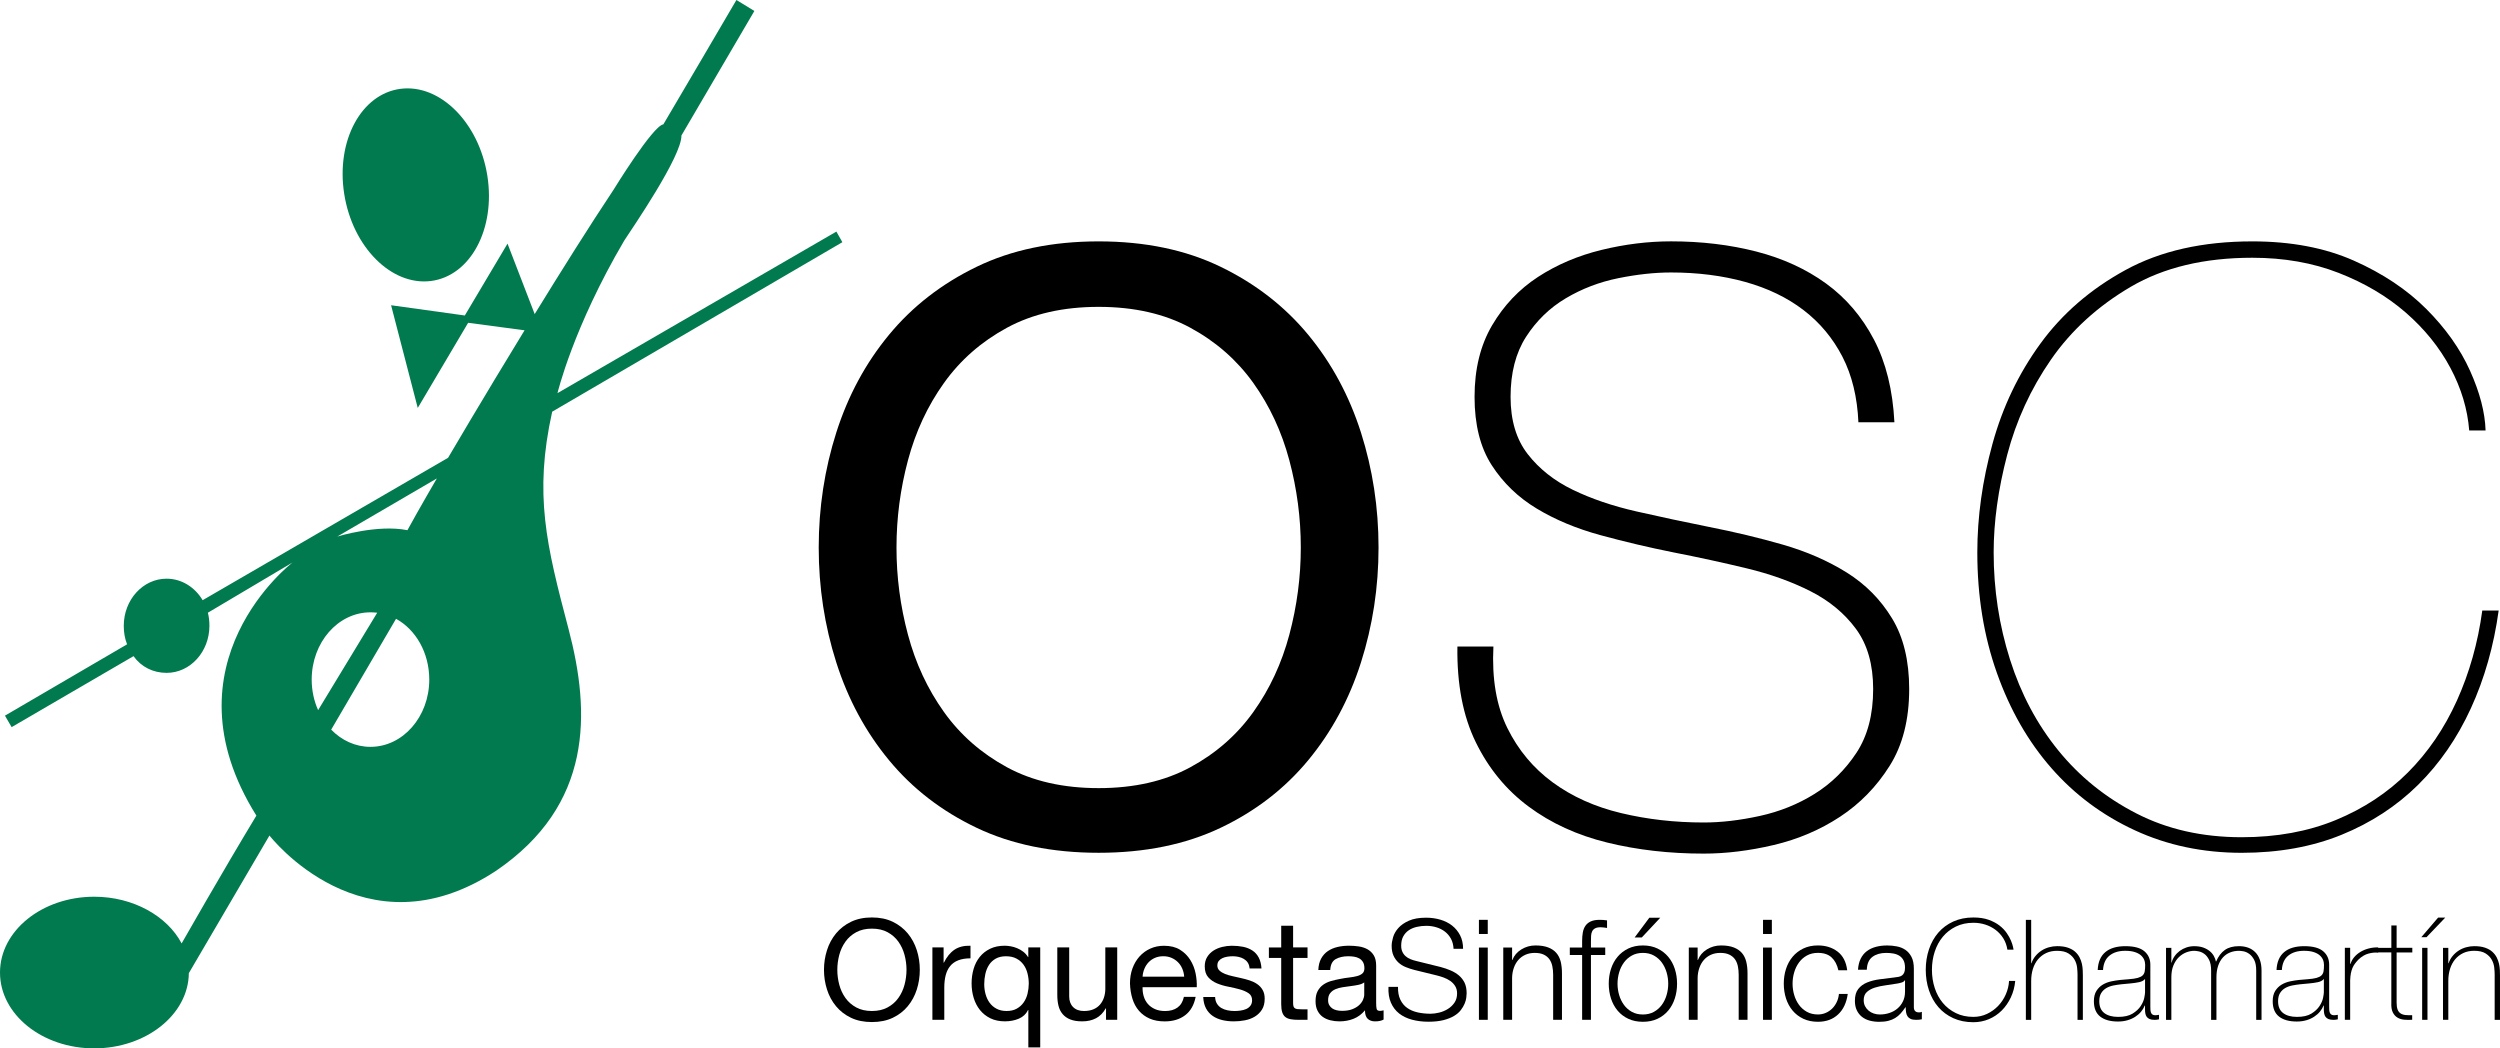 <?xml version="1.0" encoding="utf-8"?>
<!-- Generator: Adobe Illustrator 17.0.0, SVG Export Plug-In . SVG Version: 6.00 Build 0)  -->
<!DOCTYPE svg PUBLIC "-//W3C//DTD SVG 1.1//EN" "http://www.w3.org/Graphics/SVG/1.1/DTD/svg11.dtd">
<svg version="1.1" id="Capa_1" xmlns="http://www.w3.org/2000/svg" xmlns:xlink="http://www.w3.org/1999/xlink" x="0px" y="0px"
	 width="228.474px" height="95.808px" viewBox="0 -15.736 228.474 95.808" enable-background="new 0 -15.736 228.474 95.808"
	 xml:space="preserve">
<path fill="#007A4E" d="M31.457,1.983c-0.76-4.851,1.553-9.149,5.165-9.603c3.613-0.453,7.158,3.111,7.919,7.962
	c0.76,4.85-1.551,9.149-5.165,9.603C35.764,10.398,32.217,6.834,31.457,1.983L31.457,1.983z M68.942-14.735l-1.641-1.001
	c0,0-5.835,9.963-6.677,11.365c-0.961,0.12-4.554,5.981-4.554,5.981c-2.184,3.281-4.784,7.419-7.205,11.358L46.382,6.53
	l-3.903,6.567l-6.738-0.937l2.437,9.386l4.604-7.781l5.158,0.684c-3.82,6.244-6.992,11.653-6.992,11.653L18.518,39.117
	c-0.697-1.183-1.917-1.967-3.294-1.967c-2.16,0-3.913,1.927-3.913,4.304c0,0.611,0.094,1.167,0.303,1.694L0.453,49.668l0.61,1.048
	l11.139-6.487c0.699,0.981,1.788,1.528,3.023,1.528c2.161,0,3.913-1.927,3.913-4.304c0-0.411-0.043-0.817-0.14-1.194l7.744-4.595
	c0,0-12.045,9.192-3.311,23.138c-3.1,5.125-6.832,11.68-6.832,11.68c-1.313-2.493-4.415-4.267-7.991-4.267
	C3.853,66.219,0,69.32,0,73.146s3.853,6.927,8.606,6.927c4.73,0,8.612-3.075,8.652-6.874l7.368-12.579c0,0,8.612,11.185,20.71,3.224
	c8.841-6.024,8.646-14.424,6.621-22.102c-2.024-7.676-3.173-12.275-1.493-19.855l26.519-15.49l-0.547-0.968L50.948,20.193
	c0,0,1.42-5.988,6.105-13.949c0.749-1.146,5.262-7.715,5.222-9.596L68.942-14.735L68.942-14.735z M36.194,40.816
	c1.806,0.987,3.037,3.103,3.037,5.555c0,3.395-2.407,6.147-5.374,6.147c-1.38,0-2.638-0.594-3.59-1.573L36.194,40.816L36.194,40.816
	z M29.072,49.166c-0.374-0.838-0.587-1.79-0.587-2.795c0-3.395,2.405-6.147,5.372-6.147c0.194,0,0.387,0.011,0.617,0.036
	L29.072,49.166L29.072,49.166z M37.234,32.719c-2.725-0.556-6.412,0.58-6.412,0.58l9.102-5.312
	C39.924,27.988,38.295,30.775,37.234,32.719L37.234,32.719z"/>
<g>
	<path d="M82.96,69.569c-0.367-0.443-0.823-0.797-1.37-1.063c-0.546-0.264-1.181-0.396-1.907-0.396
		c-0.726,0-1.361,0.133-1.907,0.396c-0.546,0.264-1.003,0.619-1.37,1.063s-0.643,0.953-0.826,1.53
		c-0.184,0.576-0.276,1.174-0.276,1.797s0.091,1.223,0.276,1.798c0.183,0.576,0.459,1.086,0.826,1.528
		c0.367,0.444,0.823,0.796,1.37,1.057c0.546,0.26,1.181,0.39,1.907,0.39c0.726,0,1.361-0.131,1.907-0.39
		c0.546-0.26,1.003-0.613,1.37-1.057c0.367-0.443,0.641-0.953,0.826-1.528c0.183-0.576,0.274-1.174,0.274-1.798
		c0-0.623-0.091-1.221-0.274-1.797C83.601,70.523,83.327,70.013,82.96,69.569z M82.665,74.258c-0.12,0.449-0.307,0.851-0.563,1.21
		c-0.256,0.359-0.584,0.646-0.986,0.864c-0.401,0.217-0.878,0.327-1.433,0.327s-1.033-0.109-1.433-0.327
		c-0.401-0.217-0.73-0.506-0.986-0.864c-0.256-0.359-0.444-0.761-0.563-1.21c-0.12-0.447-0.179-0.901-0.179-1.363
		c0-0.46,0.06-0.914,0.179-1.363c0.12-0.447,0.307-0.85,0.563-1.21c0.256-0.359,0.584-0.646,0.986-0.864
		c0.4-0.217,0.878-0.327,1.433-0.327s1.033,0.109,1.433,0.327c0.401,0.217,0.73,0.506,0.986,0.864
		c0.256,0.359,0.444,0.761,0.563,1.21c0.12,0.449,0.18,0.903,0.18,1.363C82.844,73.357,82.784,73.811,82.665,74.258z"/>
	<path d="M86.261,72.244h-0.026v-1.396h-1.024v6.617h1.087v-2.944c0-0.426,0.043-0.804,0.129-1.133
		c0.086-0.329,0.221-0.609,0.41-0.839c0.187-0.23,0.436-0.406,0.743-0.524c0.307-0.12,0.679-0.18,1.113-0.18v-1.151
		c-0.589-0.017-1.076,0.103-1.458,0.359C86.849,71.31,86.525,71.706,86.261,72.244z"/>
	<path d="M93.977,71.731h-0.026c-0.12-0.196-0.267-0.36-0.441-0.493c-0.174-0.133-0.36-0.239-0.557-0.32
		c-0.196-0.081-0.393-0.139-0.589-0.173c-0.196-0.034-0.38-0.051-0.55-0.051c-0.504,0-0.946,0.091-1.324,0.274
		c-0.38,0.184-0.696,0.431-0.947,0.743c-0.251,0.311-0.44,0.676-0.563,1.094c-0.124,0.419-0.186,0.863-0.186,1.331
		c0,0.469,0.064,0.913,0.193,1.331c0.129,0.419,0.317,0.786,0.57,1.1c0.251,0.316,0.567,0.567,0.947,0.756
		c0.38,0.187,0.826,0.281,1.338,0.281c0.46,0,0.883-0.081,1.267-0.243c0.384-0.163,0.666-0.427,0.844-0.794h0.026v3.417h1.087
		v-9.136h-1.09V71.731z M93.907,75.072c-0.073,0.299-0.19,0.566-0.353,0.8c-0.161,0.234-0.371,0.424-0.627,0.569
		c-0.256,0.146-0.567,0.217-0.934,0.217c-0.35,0-0.654-0.067-0.914-0.204c-0.26-0.137-0.473-0.32-0.64-0.55
		c-0.166-0.23-0.29-0.493-0.37-0.787c-0.081-0.294-0.121-0.596-0.121-0.903c0-0.324,0.034-0.64,0.103-0.947
		c0.069-0.307,0.18-0.58,0.333-0.818s0.359-0.431,0.614-0.576c0.256-0.144,0.567-0.217,0.934-0.217c0.376,0,0.696,0.07,0.96,0.211
		c0.264,0.14,0.48,0.327,0.646,0.557c0.166,0.231,0.289,0.497,0.364,0.8c0.077,0.303,0.116,0.617,0.116,0.941
		C94.016,74.471,93.979,74.774,93.907,75.072z"/>
	<path d="M101.017,74.585c0,0.299-0.04,0.574-0.121,0.826s-0.203,0.471-0.364,0.66c-0.161,0.187-0.364,0.333-0.609,0.434
		c-0.243,0.103-0.531,0.154-0.864,0.154c-0.417,0-0.746-0.119-0.986-0.359s-0.359-0.563-0.359-0.973v-4.48h-1.088V75.2
		c0,0.359,0.036,0.684,0.109,0.978c0.071,0.294,0.199,0.549,0.377,0.761c0.18,0.213,0.414,0.379,0.704,0.493
		c0.29,0.116,0.653,0.173,1.087,0.173c0.487,0,0.908-0.096,1.267-0.287c0.359-0.191,0.653-0.493,0.883-0.901h0.026v1.048h1.023
		v-6.617h-1.087v3.737H101.017z"/>
	<path d="M109.264,73.217c-0.09-0.444-0.253-0.853-0.487-1.228c-0.234-0.374-0.546-0.684-0.934-0.927
		c-0.389-0.243-0.876-0.364-1.466-0.364c-0.453,0-0.868,0.086-1.247,0.256c-0.38,0.171-0.709,0.41-0.986,0.717
		c-0.277,0.307-0.493,0.67-0.646,1.088c-0.153,0.419-0.23,0.878-0.23,1.383c0.017,0.504,0.091,0.968,0.224,1.394
		c0.131,0.427,0.33,0.794,0.594,1.1c0.264,0.307,0.591,0.546,0.98,0.717c0.389,0.17,0.846,0.256,1.376,0.256
		c0.75,0,1.373-0.187,1.868-0.563c0.494-0.376,0.814-0.934,0.96-1.677h-1.074c-0.094,0.436-0.289,0.76-0.583,0.973
		c-0.294,0.213-0.671,0.32-1.133,0.32c-0.359,0-0.67-0.06-0.934-0.179c-0.264-0.12-0.483-0.28-0.653-0.48
		c-0.171-0.2-0.294-0.431-0.371-0.691c-0.077-0.26-0.111-0.536-0.103-0.826h4.952C109.39,74.083,109.353,73.66,109.264,73.217z
		 M104.42,73.523c0.017-0.256,0.071-0.497,0.166-0.723c0.094-0.227,0.221-0.424,0.384-0.596c0.163-0.17,0.357-0.304,0.583-0.403
		c0.227-0.097,0.48-0.147,0.761-0.147c0.273,0,0.523,0.049,0.749,0.147c0.227,0.099,0.423,0.23,0.589,0.397
		c0.166,0.166,0.299,0.364,0.397,0.594c0.097,0.23,0.156,0.473,0.173,0.73H104.42z"/>
	<path d="M114.907,74.208c-0.2-0.141-0.431-0.254-0.691-0.34c-0.26-0.086-0.527-0.157-0.8-0.217
		c-0.256-0.06-0.511-0.117-0.767-0.173c-0.257-0.056-0.487-0.123-0.691-0.204c-0.206-0.081-0.373-0.184-0.506-0.307
		c-0.133-0.123-0.199-0.28-0.199-0.467c0-0.17,0.043-0.31,0.129-0.416c0.086-0.107,0.196-0.191,0.333-0.256
		c0.136-0.064,0.287-0.109,0.454-0.134c0.166-0.026,0.33-0.039,0.493-0.039c0.18,0,0.356,0.019,0.531,0.057
		c0.176,0.039,0.336,0.101,0.48,0.186c0.144,0.086,0.264,0.197,0.359,0.339c0.093,0.14,0.149,0.317,0.166,0.531h1.088
		c-0.026-0.4-0.111-0.736-0.257-1.004c-0.144-0.269-0.339-0.483-0.583-0.64c-0.243-0.157-0.523-0.269-0.838-0.333
		s-0.661-0.096-1.037-0.096c-0.29,0-0.583,0.037-0.876,0.109c-0.294,0.073-0.56,0.184-0.794,0.333
		c-0.234,0.149-0.426,0.343-0.576,0.583c-0.149,0.239-0.224,0.524-0.224,0.857c0,0.427,0.107,0.76,0.32,0.998
		c0.213,0.239,0.48,0.424,0.8,0.557c0.32,0.133,0.667,0.236,1.043,0.307c0.376,0.073,0.723,0.154,1.043,0.243
		c0.32,0.089,0.587,0.207,0.8,0.351c0.213,0.146,0.32,0.359,0.32,0.64c0,0.204-0.051,0.373-0.154,0.506
		c-0.103,0.133-0.233,0.233-0.39,0.301c-0.157,0.069-0.33,0.114-0.519,0.14c-0.187,0.026-0.367,0.039-0.537,0.039
		c-0.221,0-0.437-0.021-0.646-0.064s-0.396-0.113-0.563-0.211c-0.166-0.097-0.3-0.23-0.403-0.397
		c-0.103-0.166-0.159-0.369-0.166-0.609h-1.087c0.017,0.41,0.103,0.759,0.256,1.043c0.154,0.286,0.359,0.517,0.614,0.691
		s0.55,0.3,0.883,0.379c0.333,0.077,0.683,0.114,1.048,0.114c0.333,0,0.667-0.031,1.006-0.096c0.337-0.064,0.64-0.177,0.908-0.339
		c0.269-0.163,0.486-0.376,0.653-0.64c0.166-0.264,0.249-0.597,0.249-0.998c0-0.316-0.061-0.58-0.186-0.793
		C115.27,74.525,115.108,74.348,114.907,74.208z"/>
	<path d="M118.176,68.866h-1.087v1.984h-1.126v0.96h1.126v4.21c0,0.307,0.03,0.554,0.09,0.743c0.06,0.187,0.151,0.333,0.274,0.434
		c0.124,0.103,0.286,0.173,0.487,0.211c0.2,0.039,0.441,0.057,0.723,0.057h0.831v-0.96h-0.499c-0.17,0-0.31-0.006-0.416-0.019
		c-0.107-0.013-0.19-0.04-0.249-0.083c-0.06-0.043-0.101-0.103-0.121-0.18c-0.021-0.077-0.033-0.179-0.033-0.307v-4.108h1.318v-0.96
		h-1.318v-1.983H118.176z"/>
	<path d="M125.81,76.467c-0.03-0.119-0.044-0.307-0.044-0.563v-3.397c0-0.383-0.073-0.694-0.217-0.933
		c-0.146-0.239-0.337-0.423-0.576-0.556c-0.239-0.131-0.506-0.219-0.8-0.261c-0.294-0.043-0.59-0.064-0.89-0.064
		c-0.374,0-0.727,0.039-1.056,0.116c-0.329,0.077-0.62,0.203-0.876,0.377c-0.256,0.174-0.461,0.404-0.614,0.686
		c-0.154,0.281-0.239,0.627-0.256,1.037h1.088c0.026-0.487,0.191-0.817,0.499-0.991c0.307-0.174,0.691-0.263,1.151-0.263
		c0.17,0,0.343,0.013,0.519,0.039c0.176,0.026,0.333,0.077,0.474,0.154c0.14,0.077,0.256,0.187,0.346,0.333
		c0.089,0.146,0.134,0.337,0.134,0.576c0,0.204-0.06,0.36-0.179,0.467c-0.12,0.107-0.281,0.189-0.487,0.243
		c-0.204,0.056-0.441,0.099-0.71,0.129c-0.269,0.03-0.553,0.074-0.851,0.134c-0.281,0.051-0.557,0.116-0.824,0.191
		c-0.269,0.077-0.509,0.19-0.717,0.339c-0.21,0.149-0.379,0.344-0.506,0.583c-0.129,0.239-0.191,0.546-0.191,0.921
		c0,0.333,0.057,0.616,0.173,0.85c0.116,0.236,0.27,0.424,0.467,0.57c0.196,0.144,0.43,0.251,0.697,0.32
		c0.269,0.069,0.551,0.103,0.851,0.103c0.46,0,0.89-0.079,1.286-0.237c0.397-0.157,0.744-0.416,1.043-0.774
		c0,0.359,0.083,0.617,0.249,0.774c0.167,0.159,0.39,0.237,0.671,0.237c0.333,0,0.593-0.056,0.781-0.166v-0.844
		c-0.129,0.034-0.239,0.051-0.333,0.051C125.94,76.647,125.84,76.587,125.81,76.467z M124.677,75.155
		c0,0.153-0.039,0.317-0.116,0.49c-0.077,0.174-0.196,0.336-0.359,0.484s-0.371,0.271-0.627,0.37
		c-0.256,0.097-0.563,0.146-0.921,0.146c-0.17,0-0.333-0.017-0.486-0.051s-0.289-0.09-0.403-0.166
		c-0.116-0.077-0.21-0.177-0.281-0.3c-0.073-0.123-0.109-0.273-0.109-0.453c0-0.271,0.061-0.486,0.186-0.643
		c0.123-0.157,0.284-0.279,0.48-0.363c0.196-0.084,0.417-0.146,0.666-0.184c0.247-0.039,0.493-0.071,0.736-0.103
		c0.243-0.03,0.476-0.067,0.697-0.114c0.221-0.046,0.4-0.12,0.537-0.223C124.677,74.045,124.677,75.155,124.677,75.155z"/>
	<path d="M133.334,73.414c-0.217-0.183-0.47-0.337-0.756-0.46c-0.286-0.123-0.591-0.229-0.916-0.314l-2.227-0.55
		c-0.187-0.043-0.364-0.099-0.531-0.167c-0.167-0.067-0.314-0.157-0.441-0.269c-0.129-0.111-0.229-0.246-0.3-0.404
		c-0.073-0.157-0.109-0.343-0.109-0.557c0-0.341,0.064-0.627,0.191-0.857c0.129-0.231,0.296-0.416,0.506-0.557
		c0.209-0.141,0.453-0.243,0.73-0.307c0.277-0.064,0.566-0.096,0.864-0.096c0.324,0,0.634,0.044,0.927,0.134
		c0.294,0.09,0.554,0.221,0.781,0.397c0.226,0.174,0.41,0.393,0.55,0.651c0.14,0.261,0.219,0.566,0.237,0.916h0.87
		c0-0.469-0.091-0.881-0.274-1.236c-0.184-0.354-0.429-0.65-0.736-0.89c-0.307-0.239-0.666-0.417-1.074-0.537
		c-0.41-0.119-0.84-0.179-1.293-0.179c-0.64,0-1.164,0.091-1.574,0.274c-0.41,0.184-0.733,0.407-0.967,0.671
		c-0.234,0.264-0.394,0.546-0.48,0.844c-0.086,0.299-0.129,0.559-0.129,0.781c0,0.359,0.059,0.661,0.173,0.908
		c0.116,0.247,0.267,0.457,0.454,0.627s0.407,0.307,0.66,0.41c0.251,0.103,0.51,0.187,0.774,0.256l2.036,0.499
		c0.213,0.051,0.431,0.117,0.653,0.197c0.221,0.081,0.424,0.186,0.609,0.314c0.183,0.129,0.333,0.286,0.447,0.473
		c0.116,0.187,0.173,0.41,0.173,0.666c0,0.333-0.081,0.617-0.243,0.851c-0.161,0.234-0.364,0.426-0.609,0.576
		c-0.243,0.149-0.506,0.259-0.787,0.327s-0.541,0.103-0.781,0.103c-0.419,0-0.811-0.04-1.177-0.121
		c-0.367-0.081-0.684-0.216-0.953-0.403c-0.269-0.187-0.48-0.44-0.633-0.756c-0.154-0.316-0.227-0.709-0.217-1.177h-0.87
		c-0.026,0.563,0.049,1.046,0.224,1.446c0.174,0.401,0.424,0.73,0.749,0.986c0.324,0.256,0.717,0.446,1.177,0.569
		c0.461,0.123,0.96,0.186,1.497,0.186s0.998-0.049,1.383-0.147c0.384-0.099,0.706-0.227,0.967-0.384
		c0.26-0.157,0.464-0.334,0.614-0.531c0.15-0.197,0.264-0.39,0.346-0.583c0.081-0.191,0.133-0.373,0.154-0.544
		s0.033-0.307,0.033-0.41c0-0.376-0.063-0.696-0.186-0.96C133.722,73.823,133.552,73.598,133.334,73.414z"/>
	<rect x="135.158" y="70.861" width="0.807" height="6.604"/>
	<rect x="135.158" y="68.327" width="0.807" height="1.293"/>
	<path d="M142.234,71.354c-0.187-0.217-0.437-0.386-0.749-0.506c-0.311-0.119-0.697-0.18-1.158-0.18c-0.469,0-0.9,0.121-1.293,0.364
		c-0.393,0.243-0.666,0.566-0.818,0.967h-0.026v-1.14h-0.807v6.604h0.807v-3.851c0.009-0.324,0.061-0.624,0.16-0.901
		c0.097-0.277,0.234-0.516,0.41-0.717c0.174-0.2,0.389-0.359,0.64-0.473c0.251-0.114,0.54-0.173,0.864-0.173
		s0.596,0.051,0.813,0.154c0.217,0.103,0.39,0.243,0.519,0.421c0.129,0.18,0.217,0.39,0.269,0.634
		c0.051,0.243,0.077,0.506,0.077,0.787v4.121h0.806v-4.248c0-0.393-0.039-0.747-0.114-1.063
		C142.554,71.838,142.421,71.571,142.234,71.354z"/>
	<path d="M146.188,68.327c-0.324,0-0.59,0.047-0.798,0.14c-0.21,0.094-0.373,0.227-0.493,0.397c-0.119,0.17-0.2,0.376-0.243,0.614
		c-0.043,0.239-0.064,0.499-0.064,0.781v0.601h-1.126v0.679h1.126v5.925h0.806V71.54h1.306v-0.679h-1.306v-0.576
		c0-0.18,0.004-0.346,0.013-0.499c0.009-0.154,0.04-0.287,0.096-0.403s0.143-0.207,0.263-0.274c0.119-0.069,0.29-0.103,0.511-0.103
		c0.094,0,0.187,0.007,0.281,0.019c0.094,0.013,0.196,0.029,0.307,0.044v-0.691c-0.129-0.017-0.243-0.03-0.346-0.039
		C146.418,68.332,146.308,68.327,146.188,68.327z"/>
	<path d="M152.459,71.706c-0.264-0.316-0.59-0.567-0.978-0.756c-0.389-0.187-0.834-0.281-1.338-0.281
		c-0.503,0-0.948,0.094-1.337,0.281c-0.389,0.189-0.714,0.44-0.978,0.756c-0.264,0.316-0.466,0.686-0.601,1.107
		c-0.136,0.423-0.204,0.873-0.204,1.35s0.069,0.927,0.204,1.35c0.137,0.423,0.337,0.791,0.601,1.107s0.59,0.566,0.978,0.749
		c0.389,0.184,0.834,0.276,1.337,0.276c0.504,0,0.948-0.091,1.338-0.276c0.389-0.183,0.714-0.433,0.978-0.749
		c0.264-0.316,0.466-0.684,0.601-1.107c0.137-0.421,0.206-0.871,0.206-1.35c0-0.479-0.069-0.927-0.206-1.35
		C152.925,72.391,152.723,72.021,152.459,71.706z M152.312,75.194c-0.097,0.337-0.243,0.639-0.436,0.901
		c-0.191,0.264-0.433,0.479-0.723,0.64c-0.29,0.161-0.627,0.243-1.011,0.243s-0.72-0.081-1.011-0.243
		c-0.29-0.163-0.531-0.376-0.723-0.64s-0.337-0.564-0.436-0.901c-0.099-0.337-0.147-0.68-0.147-1.03s0.049-0.693,0.147-1.031
		c0.097-0.337,0.243-0.637,0.436-0.901c0.191-0.264,0.433-0.479,0.723-0.64c0.29-0.163,0.627-0.243,1.011-0.243
		s0.721,0.081,1.011,0.243s0.531,0.376,0.723,0.64c0.191,0.264,0.337,0.566,0.436,0.901c0.097,0.337,0.147,0.681,0.147,1.031
		S152.409,74.857,152.312,75.194z"/>
	<polygon points="151.729,68.136 150.731,68.136 149.388,69.94 150.041,69.94 	"/>
	<path d="M159.19,71.354c-0.189-0.217-0.437-0.386-0.749-0.506c-0.311-0.119-0.697-0.18-1.158-0.18c-0.469,0-0.9,0.121-1.293,0.364
		c-0.393,0.243-0.666,0.566-0.818,0.967h-0.026v-1.14h-0.807v6.604h0.807v-3.851c0.009-0.324,0.061-0.624,0.16-0.901
		c0.099-0.277,0.234-0.516,0.41-0.717c0.174-0.2,0.389-0.359,0.64-0.473c0.251-0.116,0.54-0.173,0.864-0.173
		c0.324,0,0.594,0.051,0.813,0.154c0.217,0.103,0.39,0.243,0.519,0.421c0.129,0.18,0.217,0.39,0.269,0.634
		c0.051,0.243,0.077,0.506,0.077,0.787v4.121h0.807v-4.248c0-0.393-0.039-0.747-0.116-1.063
		C159.51,71.838,159.378,71.571,159.19,71.354z"/>
	<rect x="161.122" y="68.327" width="0.807" height="1.293"/>
	<rect x="161.122" y="70.861" width="0.807" height="6.604"/>
	<path d="M167.853,75.852c-0.111,0.23-0.251,0.429-0.421,0.594c-0.171,0.166-0.367,0.296-0.589,0.39
		c-0.221,0.094-0.457,0.14-0.704,0.14c-0.384,0-0.72-0.081-1.011-0.243c-0.29-0.163-0.531-0.376-0.723-0.64
		c-0.191-0.264-0.337-0.564-0.436-0.901c-0.099-0.337-0.147-0.68-0.147-1.03s0.049-0.693,0.147-1.031
		c0.097-0.337,0.243-0.637,0.436-0.901c0.191-0.264,0.433-0.479,0.723-0.64c0.29-0.163,0.627-0.243,1.011-0.243
		c0.539,0,0.956,0.14,1.254,0.421c0.299,0.281,0.504,0.67,0.614,1.166h0.807c-0.094-0.76-0.387-1.327-0.877-1.703
		c-0.49-0.374-1.09-0.563-1.798-0.563c-0.503,0-0.948,0.094-1.337,0.281c-0.389,0.189-0.714,0.44-0.978,0.756
		c-0.264,0.316-0.466,0.686-0.601,1.107c-0.136,0.423-0.204,0.873-0.204,1.35c0,0.477,0.069,0.927,0.204,1.35
		c0.137,0.423,0.337,0.791,0.601,1.107c0.264,0.316,0.59,0.566,0.978,0.749c0.389,0.184,0.834,0.276,1.337,0.276
		c0.751,0,1.366-0.224,1.843-0.671c0.479-0.447,0.771-1.073,0.883-1.874h-0.806C168.033,75.371,167.965,75.622,167.853,75.852z"/>
	<path d="M174.906,76.301v-3.507c0-0.443-0.073-0.804-0.217-1.081c-0.146-0.277-0.333-0.493-0.563-0.646
		c-0.23-0.154-0.491-0.259-0.781-0.313c-0.29-0.056-0.58-0.084-0.87-0.084c-0.384,0-0.734,0.043-1.048,0.129
		c-0.316,0.086-0.591,0.217-0.826,0.397c-0.234,0.18-0.42,0.41-0.557,0.691c-0.137,0.281-0.217,0.614-0.243,0.998h0.807
		c0.017-0.537,0.187-0.927,0.511-1.171c0.324-0.243,0.743-0.364,1.254-0.364c0.239,0,0.463,0.019,0.671,0.057
		s0.393,0.109,0.55,0.211c0.157,0.103,0.281,0.241,0.37,0.416c0.09,0.174,0.134,0.399,0.134,0.671c0,0.18-0.023,0.324-0.07,0.436
		c-0.047,0.111-0.113,0.199-0.197,0.263c-0.086,0.064-0.193,0.109-0.32,0.134c-0.129,0.026-0.277,0.047-0.447,0.064
		c-0.436,0.051-0.864,0.104-1.286,0.16c-0.423,0.056-0.801,0.153-1.14,0.289c-0.337,0.137-0.609,0.336-0.813,0.596
		c-0.206,0.26-0.307,0.62-0.307,1.081c0,0.333,0.057,0.62,0.173,0.864c0.116,0.243,0.273,0.443,0.473,0.601s0.436,0.273,0.704,0.346
		c0.269,0.071,0.557,0.109,0.864,0.109c0.324,0,0.604-0.03,0.838-0.09c0.234-0.06,0.443-0.144,0.627-0.256
		c0.183-0.111,0.35-0.25,0.499-0.416c0.149-0.166,0.296-0.356,0.441-0.57h0.026c0,0.171,0.011,0.327,0.033,0.467
		s0.066,0.263,0.134,0.364c0.069,0.103,0.164,0.181,0.289,0.237c0.123,0.056,0.289,0.083,0.493,0.083
		c0.111,0,0.203-0.004,0.276-0.013c0.071-0.009,0.156-0.021,0.249-0.039v-0.679c-0.077,0.034-0.163,0.051-0.256,0.051
		C175.063,76.787,174.906,76.625,174.906,76.301z M174.098,74.905c0,0.324-0.061,0.614-0.186,0.87
		c-0.124,0.256-0.29,0.473-0.499,0.653c-0.21,0.18-0.454,0.316-0.736,0.41c-0.281,0.094-0.576,0.14-0.883,0.14
		c-0.189,0-0.371-0.03-0.55-0.089s-0.337-0.147-0.473-0.263c-0.137-0.116-0.246-0.251-0.327-0.41
		c-0.081-0.159-0.121-0.34-0.121-0.544c0-0.324,0.096-0.573,0.287-0.748c0.193-0.174,0.437-0.31,0.736-0.404
		c0.299-0.093,0.63-0.164,0.993-0.211c0.363-0.047,0.714-0.1,1.056-0.16c0.11-0.017,0.239-0.046,0.384-0.09
		c0.144-0.041,0.243-0.11,0.294-0.204h0.026v1.051H174.098z"/>
	<path d="M183.308,75.142c-0.174,0.397-0.407,0.747-0.697,1.05c-0.29,0.303-0.63,0.546-1.017,0.73
		c-0.389,0.184-0.804,0.274-1.248,0.274c-0.597,0-1.13-0.114-1.6-0.346c-0.469-0.23-0.866-0.539-1.19-0.927
		c-0.324-0.389-0.571-0.843-0.741-1.363s-0.256-1.074-0.256-1.664c0-0.589,0.086-1.143,0.256-1.664
		c0.17-0.52,0.417-0.974,0.741-1.363s0.721-0.697,1.19-0.927c0.47-0.23,1.003-0.346,1.6-0.346c0.384,0,0.749,0.056,1.094,0.167
		c0.346,0.111,0.659,0.273,0.94,0.486s0.516,0.471,0.704,0.774c0.187,0.303,0.311,0.646,0.371,1.031h0.563
		c0-0.017-0.017-0.104-0.051-0.263s-0.096-0.346-0.186-0.563c-0.089-0.217-0.219-0.45-0.39-0.697
		c-0.171-0.247-0.39-0.476-0.66-0.684c-0.269-0.21-0.599-0.384-0.991-0.524c-0.393-0.141-0.857-0.211-1.396-0.211
		c-0.683,0-1.294,0.123-1.837,0.371c-0.541,0.247-0.997,0.587-1.368,1.017c-0.371,0.43-0.656,0.938-0.851,1.523
		c-0.196,0.584-0.294,1.21-0.294,1.874c0,0.666,0.097,1.291,0.294,1.876c0.196,0.584,0.48,1.091,0.851,1.523
		c0.371,0.431,0.827,0.77,1.368,1.017s1.154,0.371,1.837,0.371c0.504,0,0.977-0.094,1.421-0.281c0.443-0.187,0.834-0.45,1.171-0.787
		c0.337-0.337,0.614-0.736,0.831-1.196c0.217-0.461,0.353-0.964,0.403-1.51h-0.563C183.583,74.334,183.482,74.745,183.308,75.142z"
		/>
	<path d="M190.263,72.346c-0.043-0.196-0.113-0.39-0.211-0.583c-0.099-0.191-0.233-0.364-0.404-0.519
		c-0.17-0.154-0.39-0.277-0.659-0.371c-0.269-0.094-0.596-0.141-0.98-0.141c-0.256,0-0.507,0.034-0.756,0.103
		c-0.247,0.069-0.476,0.17-0.684,0.307c-0.21,0.137-0.393,0.301-0.55,0.493c-0.159,0.191-0.28,0.411-0.364,0.659h-0.026v-3.965
		h-0.486v9.138h0.486v-3.557c0-0.401,0.054-0.77,0.16-1.107c0.107-0.337,0.263-0.627,0.467-0.87c0.206-0.243,0.451-0.433,0.743-0.57
		c0.29-0.136,0.623-0.204,0.998-0.204c0.443,0,0.791,0.081,1.043,0.243c0.251,0.161,0.439,0.356,0.563,0.583
		c0.123,0.226,0.197,0.463,0.223,0.71c0.026,0.247,0.039,0.453,0.039,0.614v4.16h0.487v-4.07c0-0.136-0.004-0.296-0.013-0.48
		C190.331,72.733,190.306,72.543,190.263,72.346z"/>
	<path d="M196.699,76.972c-0.06-0.047-0.103-0.109-0.129-0.186c-0.026-0.077-0.04-0.161-0.044-0.256
		c-0.004-0.093-0.007-0.187-0.007-0.281v-3.827c0-0.503-0.181-0.91-0.543-1.221c-0.363-0.311-0.941-0.467-1.734-0.467
		s-1.406,0.181-1.837,0.544c-0.431,0.363-0.664,0.907-0.697,1.633h0.487c0.034-0.589,0.233-1.028,0.594-1.318
		c0.363-0.29,0.839-0.436,1.427-0.436c0.333,0,0.614,0.034,0.844,0.103c0.23,0.069,0.417,0.163,0.563,0.281
		c0.144,0.12,0.251,0.256,0.32,0.41c0.069,0.154,0.103,0.32,0.103,0.499c0,0.23-0.013,0.423-0.039,0.576
		c-0.026,0.154-0.09,0.28-0.191,0.379c-0.103,0.099-0.254,0.174-0.454,0.23c-0.201,0.056-0.476,0.096-0.826,0.121l-0.756,0.064
		c-0.264,0.026-0.54,0.069-0.826,0.129c-0.286,0.06-0.546,0.16-0.781,0.3c-0.234,0.14-0.429,0.333-0.583,0.576
		c-0.153,0.243-0.23,0.557-0.23,0.941c0,0.631,0.191,1.098,0.576,1.401c0.384,0.303,0.926,0.454,1.626,0.454
		c0.316,0,0.606-0.039,0.87-0.116c0.264-0.077,0.501-0.183,0.71-0.32c0.209-0.136,0.386-0.291,0.531-0.467
		c0.144-0.174,0.256-0.361,0.333-0.557h0.026v0.346c0,0.137,0.01,0.263,0.031,0.379c0.021,0.116,0.063,0.216,0.121,0.3
		c0.06,0.086,0.147,0.154,0.263,0.206c0.114,0.051,0.27,0.077,0.467,0.077c0.137,0,0.269-0.017,0.397-0.051v-0.41
		c-0.154,0.026-0.273,0.039-0.359,0.039C196.845,77.042,196.759,77.019,196.699,76.972z M196.035,74.957
		c0,0.086-0.023,0.249-0.07,0.493c-0.047,0.243-0.156,0.494-0.327,0.756s-0.417,0.491-0.741,0.691c-0.324,0.2-0.764,0.3-1.318,0.3
		c-0.537,0-0.96-0.117-1.267-0.351s-0.46-0.596-0.46-1.081c0-0.307,0.06-0.557,0.179-0.748c0.12-0.191,0.276-0.343,0.467-0.454
		c0.191-0.11,0.407-0.19,0.646-0.237c0.239-0.046,0.479-0.083,0.717-0.109l0.818-0.077c0.299-0.026,0.569-0.064,0.813-0.116
		c0.243-0.051,0.424-0.149,0.544-0.294L196.035,74.957L196.035,74.957z"/>
	<path d="M206.098,71.277c-0.183-0.183-0.4-0.32-0.651-0.41c-0.253-0.09-0.527-0.134-0.826-0.134c-0.537,0-0.97,0.117-1.298,0.353
		c-0.329,0.234-0.591,0.583-0.787,1.043h-0.026c-0.034-0.17-0.099-0.339-0.193-0.506c-0.093-0.166-0.221-0.316-0.384-0.447
		s-0.359-0.239-0.589-0.32c-0.23-0.081-0.504-0.121-0.818-0.121c-0.247,0-0.484,0.039-0.71,0.116
		c-0.227,0.077-0.431,0.184-0.614,0.32c-0.184,0.137-0.34,0.297-0.467,0.48c-0.129,0.184-0.217,0.379-0.269,0.583h-0.026v-1.344
		h-0.487v6.578h0.487v-3.89c0-0.419,0.064-0.781,0.191-1.088c0.129-0.307,0.294-0.559,0.499-0.756
		c0.204-0.196,0.431-0.341,0.679-0.436c0.247-0.093,0.487-0.14,0.717-0.14c0.103,0,0.241,0.017,0.416,0.051
		c0.174,0.034,0.346,0.111,0.511,0.231c0.167,0.119,0.311,0.3,0.436,0.544c0.123,0.243,0.186,0.569,0.186,0.978v4.505h0.486v-3.89
		c0-0.393,0.051-0.74,0.154-1.043c0.103-0.303,0.246-0.557,0.429-0.761c0.184-0.204,0.401-0.359,0.653-0.46
		c0.251-0.103,0.526-0.154,0.826-0.154c0.093,0,0.229,0.014,0.403,0.044c0.174,0.03,0.35,0.107,0.524,0.23
		c0.174,0.123,0.327,0.306,0.454,0.544c0.129,0.239,0.191,0.567,0.191,0.986v4.505h0.487v-4.491c0-0.384-0.051-0.717-0.154-0.998
		C206.426,71.693,206.283,71.461,206.098,71.277z"/>
	<path d="M213.041,76.972c-0.06-0.047-0.103-0.109-0.129-0.186c-0.026-0.077-0.04-0.161-0.044-0.256
		c-0.004-0.093-0.007-0.187-0.007-0.281v-3.827c0-0.503-0.181-0.91-0.543-1.221c-0.363-0.311-0.941-0.467-1.734-0.467
		c-0.793,0-1.406,0.181-1.837,0.544c-0.431,0.363-0.664,0.907-0.697,1.633h0.487c0.034-0.589,0.233-1.028,0.594-1.318
		c0.363-0.29,0.839-0.436,1.427-0.436c0.333,0,0.614,0.034,0.844,0.103c0.23,0.069,0.417,0.163,0.563,0.281
		c0.144,0.12,0.251,0.256,0.32,0.41c0.069,0.154,0.103,0.32,0.103,0.499c0,0.23-0.013,0.423-0.039,0.576
		c-0.026,0.154-0.09,0.28-0.191,0.379c-0.103,0.099-0.254,0.174-0.454,0.23c-0.2,0.056-0.476,0.096-0.826,0.121l-0.756,0.064
		c-0.264,0.026-0.54,0.069-0.826,0.129c-0.286,0.06-0.546,0.16-0.781,0.3c-0.234,0.14-0.429,0.333-0.583,0.576
		c-0.153,0.243-0.23,0.557-0.23,0.941c0,0.631,0.191,1.098,0.576,1.401c0.384,0.303,0.926,0.454,1.626,0.454
		c0.316,0,0.606-0.039,0.87-0.116c0.264-0.077,0.501-0.183,0.71-0.32c0.209-0.136,0.386-0.291,0.531-0.467
		c0.144-0.174,0.256-0.361,0.333-0.557h0.026v0.346c0,0.137,0.01,0.263,0.031,0.379c0.021,0.116,0.063,0.216,0.121,0.3
		c0.06,0.086,0.147,0.154,0.263,0.206c0.114,0.051,0.27,0.077,0.467,0.077c0.137,0,0.269-0.017,0.397-0.051v-0.41
		c-0.154,0.026-0.273,0.039-0.359,0.039C213.186,77.042,213.101,77.019,213.041,76.972z M212.376,74.957
		c0,0.086-0.023,0.249-0.07,0.493c-0.047,0.243-0.156,0.494-0.327,0.756c-0.17,0.26-0.417,0.491-0.741,0.691
		c-0.324,0.2-0.764,0.3-1.318,0.3c-0.537,0-0.96-0.117-1.267-0.351s-0.46-0.596-0.46-1.081c0-0.307,0.06-0.557,0.179-0.748
		c0.12-0.191,0.276-0.343,0.467-0.454c0.191-0.11,0.407-0.19,0.646-0.237c0.239-0.046,0.479-0.083,0.717-0.109l0.818-0.077
		c0.299-0.026,0.569-0.064,0.813-0.116c0.243-0.051,0.424-0.149,0.544-0.294L212.376,74.957L212.376,74.957z"/>
	<path d="M219.03,68.84h-0.486v2.047h-1.203v-0.039c-0.299-0.009-0.587,0.023-0.864,0.096c-0.277,0.071-0.53,0.177-0.756,0.313
		c-0.227,0.137-0.419,0.299-0.576,0.487c-0.157,0.187-0.266,0.389-0.326,0.601h-0.039v-1.46h-0.486v6.578h0.486v-3.597
		c0.009-0.247,0.03-0.46,0.064-0.64s0.081-0.341,0.141-0.487c0.06-0.144,0.134-0.277,0.224-0.396
		c0.089-0.12,0.193-0.243,0.313-0.371c0.299-0.29,0.613-0.479,0.941-0.563c0.329-0.086,0.62-0.111,0.876-0.077v-0.026h1.203v4.594
		c-0.017,0.376,0.027,0.67,0.134,0.883c0.107,0.214,0.249,0.373,0.429,0.48c0.179,0.107,0.386,0.17,0.62,0.191
		c0.234,0.021,0.476,0.023,0.723,0.007v-0.421c-0.231,0.009-0.434,0.004-0.609-0.013s-0.324-0.066-0.449-0.147
		c-0.124-0.081-0.216-0.199-0.274-0.353c-0.059-0.154-0.09-0.363-0.09-0.627v-4.594h1.434v-0.423h-1.434V68.84H219.03z"/>
	<rect x="221.36" y="70.887" width="0.486" height="6.578"/>
	<polygon points="223.471,68.123 222.818,68.123 221.283,69.914 221.757,69.914 	"/>
	<path d="M228.462,72.916c-0.009-0.183-0.034-0.373-0.077-0.569c-0.043-0.196-0.113-0.39-0.211-0.583
		c-0.099-0.191-0.233-0.364-0.404-0.519c-0.17-0.154-0.39-0.277-0.659-0.371c-0.269-0.094-0.596-0.141-0.98-0.141
		c-0.256,0-0.507,0.034-0.756,0.103c-0.247,0.069-0.476,0.17-0.684,0.307c-0.21,0.137-0.393,0.301-0.55,0.493
		c-0.159,0.191-0.28,0.411-0.364,0.659h-0.026v-1.408h-0.486v6.578h0.486v-3.557c0-0.401,0.054-0.77,0.16-1.107
		c0.107-0.337,0.263-0.627,0.467-0.87c0.206-0.243,0.453-0.433,0.743-0.57c0.29-0.136,0.623-0.204,0.998-0.204
		c0.443,0,0.791,0.081,1.043,0.243c0.251,0.161,0.439,0.356,0.563,0.583c0.123,0.226,0.197,0.463,0.223,0.71
		c0.026,0.247,0.039,0.453,0.039,0.614v4.16h0.487v-4.07C228.475,73.26,228.471,73.098,228.462,72.916z"/>
</g>
<g>
	<path d="M76.43,23.79c1.071-3.365,2.68-6.345,4.824-8.938s4.812-4.662,8.004-6.208s6.907-2.32,11.145-2.32s7.954,0.774,11.145,2.32
		s5.859,3.615,8.004,6.208c2.144,2.594,3.751,5.572,4.825,8.938c1.071,3.367,1.607,6.869,1.607,10.509
		c0,3.641-0.536,7.144-1.607,10.51c-1.073,3.365-2.681,6.347-4.825,8.938c-2.146,2.594-4.812,4.651-8.004,6.171
		c-3.191,1.52-6.907,2.281-11.145,2.281s-7.954-0.76-11.145-2.281c-3.191-1.521-5.861-3.578-8.004-6.171
		c-2.144-2.593-3.753-5.572-4.824-8.938c-1.073-3.367-1.608-6.869-1.608-10.51C74.823,30.659,75.357,27.157,76.43,23.79z
		 M82.977,42.265c0.697,2.618,1.796,4.974,3.291,7.068c1.496,2.094,3.415,3.778,5.759,5.05c2.344,1.271,5.135,1.907,8.378,1.907
		c3.241,0,6.034-0.636,8.378-1.907c2.343-1.271,4.264-2.955,5.759-5.05c1.496-2.094,2.593-4.45,3.291-7.068
		c0.697-2.618,1.047-5.274,1.047-7.966s-0.35-5.348-1.047-7.966c-0.699-2.618-1.796-4.974-3.291-7.068s-3.417-3.778-5.759-5.05
		c-2.344-1.271-5.137-1.907-8.378-1.907c-3.243,0-6.034,0.636-8.378,1.907s-4.264,2.955-5.759,5.05
		c-1.496,2.094-2.594,4.45-3.291,7.068c-0.699,2.618-1.047,5.274-1.047,7.966C81.928,36.992,82.277,39.647,82.977,42.265z"/>
	<path d="M169.839,22.854c-0.1-2.293-0.586-4.288-1.457-5.984c-0.874-1.696-2.057-3.115-3.554-4.264
		c-1.496-1.147-3.278-2.007-5.348-2.581c-2.07-0.573-4.327-0.86-6.769-0.86c-1.496,0-3.104,0.176-4.825,0.524
		c-1.721,0.349-3.317,0.961-4.787,1.833c-1.471,0.873-2.681,2.046-3.628,3.515c-0.949,1.471-1.421,3.304-1.421,5.498
		c0,2.146,0.523,3.89,1.571,5.235c1.047,1.347,2.418,2.431,4.114,3.254s3.64,1.484,5.835,1.983c2.194,0.499,4.414,0.971,6.657,1.421
		c2.293,0.45,4.525,0.986,6.695,1.608c2.168,0.624,4.114,1.471,5.835,2.543c1.721,1.073,3.104,2.468,4.151,4.19
		c1.048,1.72,1.571,3.877,1.571,6.471c0,2.793-0.599,5.137-1.796,7.031c-1.196,1.896-2.705,3.441-4.525,4.637
		c-1.821,1.197-3.84,2.057-6.059,2.581c-2.218,0.523-4.351,0.786-6.395,0.786c-3.143,0-6.085-0.336-8.826-1.01
		c-2.744-0.673-5.137-1.77-7.181-3.291c-2.046-1.52-3.654-3.478-4.824-5.871c-1.173-2.394-1.733-5.311-1.683-8.752h3.291
		c-0.15,2.943,0.274,5.422,1.271,7.442c0.997,2.02,2.381,3.678,4.151,4.974c1.77,1.297,3.852,2.233,6.245,2.805
		c2.394,0.574,4.911,0.86,7.555,0.86c1.596,0,3.303-0.199,5.124-0.599c1.82-0.399,3.49-1.071,5.011-2.02
		c1.521-0.947,2.793-2.194,3.815-3.741c1.021-1.544,1.533-3.49,1.533-5.834c0-2.244-0.523-4.077-1.57-5.498
		c-1.048-1.421-2.431-2.568-4.152-3.441c-1.721-0.873-3.664-1.571-5.835-2.094c-2.168-0.523-4.401-1.01-6.694-1.458
		c-2.244-0.45-4.464-0.973-6.657-1.571c-2.196-0.599-4.14-1.408-5.835-2.431c-1.696-1.021-3.067-2.343-4.114-3.964
		c-1.047-1.62-1.571-3.703-1.571-6.247c0-2.543,0.536-4.724,1.608-6.545c1.071-1.82,2.468-3.291,4.188-4.414
		c1.721-1.121,3.653-1.944,5.797-2.468c2.144-0.523,4.264-0.786,6.358-0.786c2.793,0,5.397,0.313,7.816,0.936
		c2.417,0.624,4.537,1.597,6.358,2.917c1.82,1.323,3.277,3.03,4.375,5.124c1.096,2.094,1.721,4.612,1.87,7.555h-3.29V22.854z"/>
	<path d="M225.812,48.998c-1.247,2.718-2.855,5.05-4.825,6.994c-1.97,1.946-4.301,3.467-6.994,4.564
		c-2.693,1.096-5.735,1.646-9.126,1.646c-3.541,0-6.795-0.686-9.762-2.057c-2.967-1.371-5.511-3.265-7.629-5.685
		c-2.12-2.418-3.778-5.311-4.974-8.678c-1.197-3.365-1.796-7.044-1.796-11.033c0-3.241,0.46-6.545,1.384-9.912
		c0.923-3.365,2.381-6.419,4.377-9.163c1.994-2.743,4.587-4.987,7.779-6.732c3.191-1.746,7.055-2.618,11.593-2.618
		c3.54,0,6.632,0.587,9.276,1.758c2.643,1.173,4.848,2.644,6.619,4.414c1.77,1.77,3.104,3.654,4.001,5.648
		c0.898,1.996,1.371,3.814,1.421,5.46h-1.496c-0.15-1.944-0.724-3.853-1.72-5.722c-0.998-1.87-2.357-3.553-4.077-5.05
		c-1.721-1.496-3.765-2.704-6.134-3.628c-2.368-0.923-5-1.384-7.892-1.384c-4.388,0-8.091,0.886-11.108,2.655
		c-3.018,1.771-5.448,3.99-7.294,6.657c-1.846,2.668-3.178,5.572-4.001,8.713c-0.823,3.143-1.234,6.109-1.234,8.902
		c0,3.391,0.499,6.657,1.496,9.798c0.997,3.143,2.468,5.909,4.414,8.304c1.944,2.393,4.325,4.314,7.144,5.759
		c2.817,1.447,6.021,2.17,9.612,2.17c3.191,0,6.058-0.523,8.602-1.571c2.543-1.047,4.737-2.493,6.582-4.338
		c1.844-1.844,3.34-4.04,4.488-6.582c1.147-2.543,1.92-5.285,2.318-8.228h1.497C227.906,43.301,227.058,46.279,225.812,48.998z"/>
</g>
</svg>
